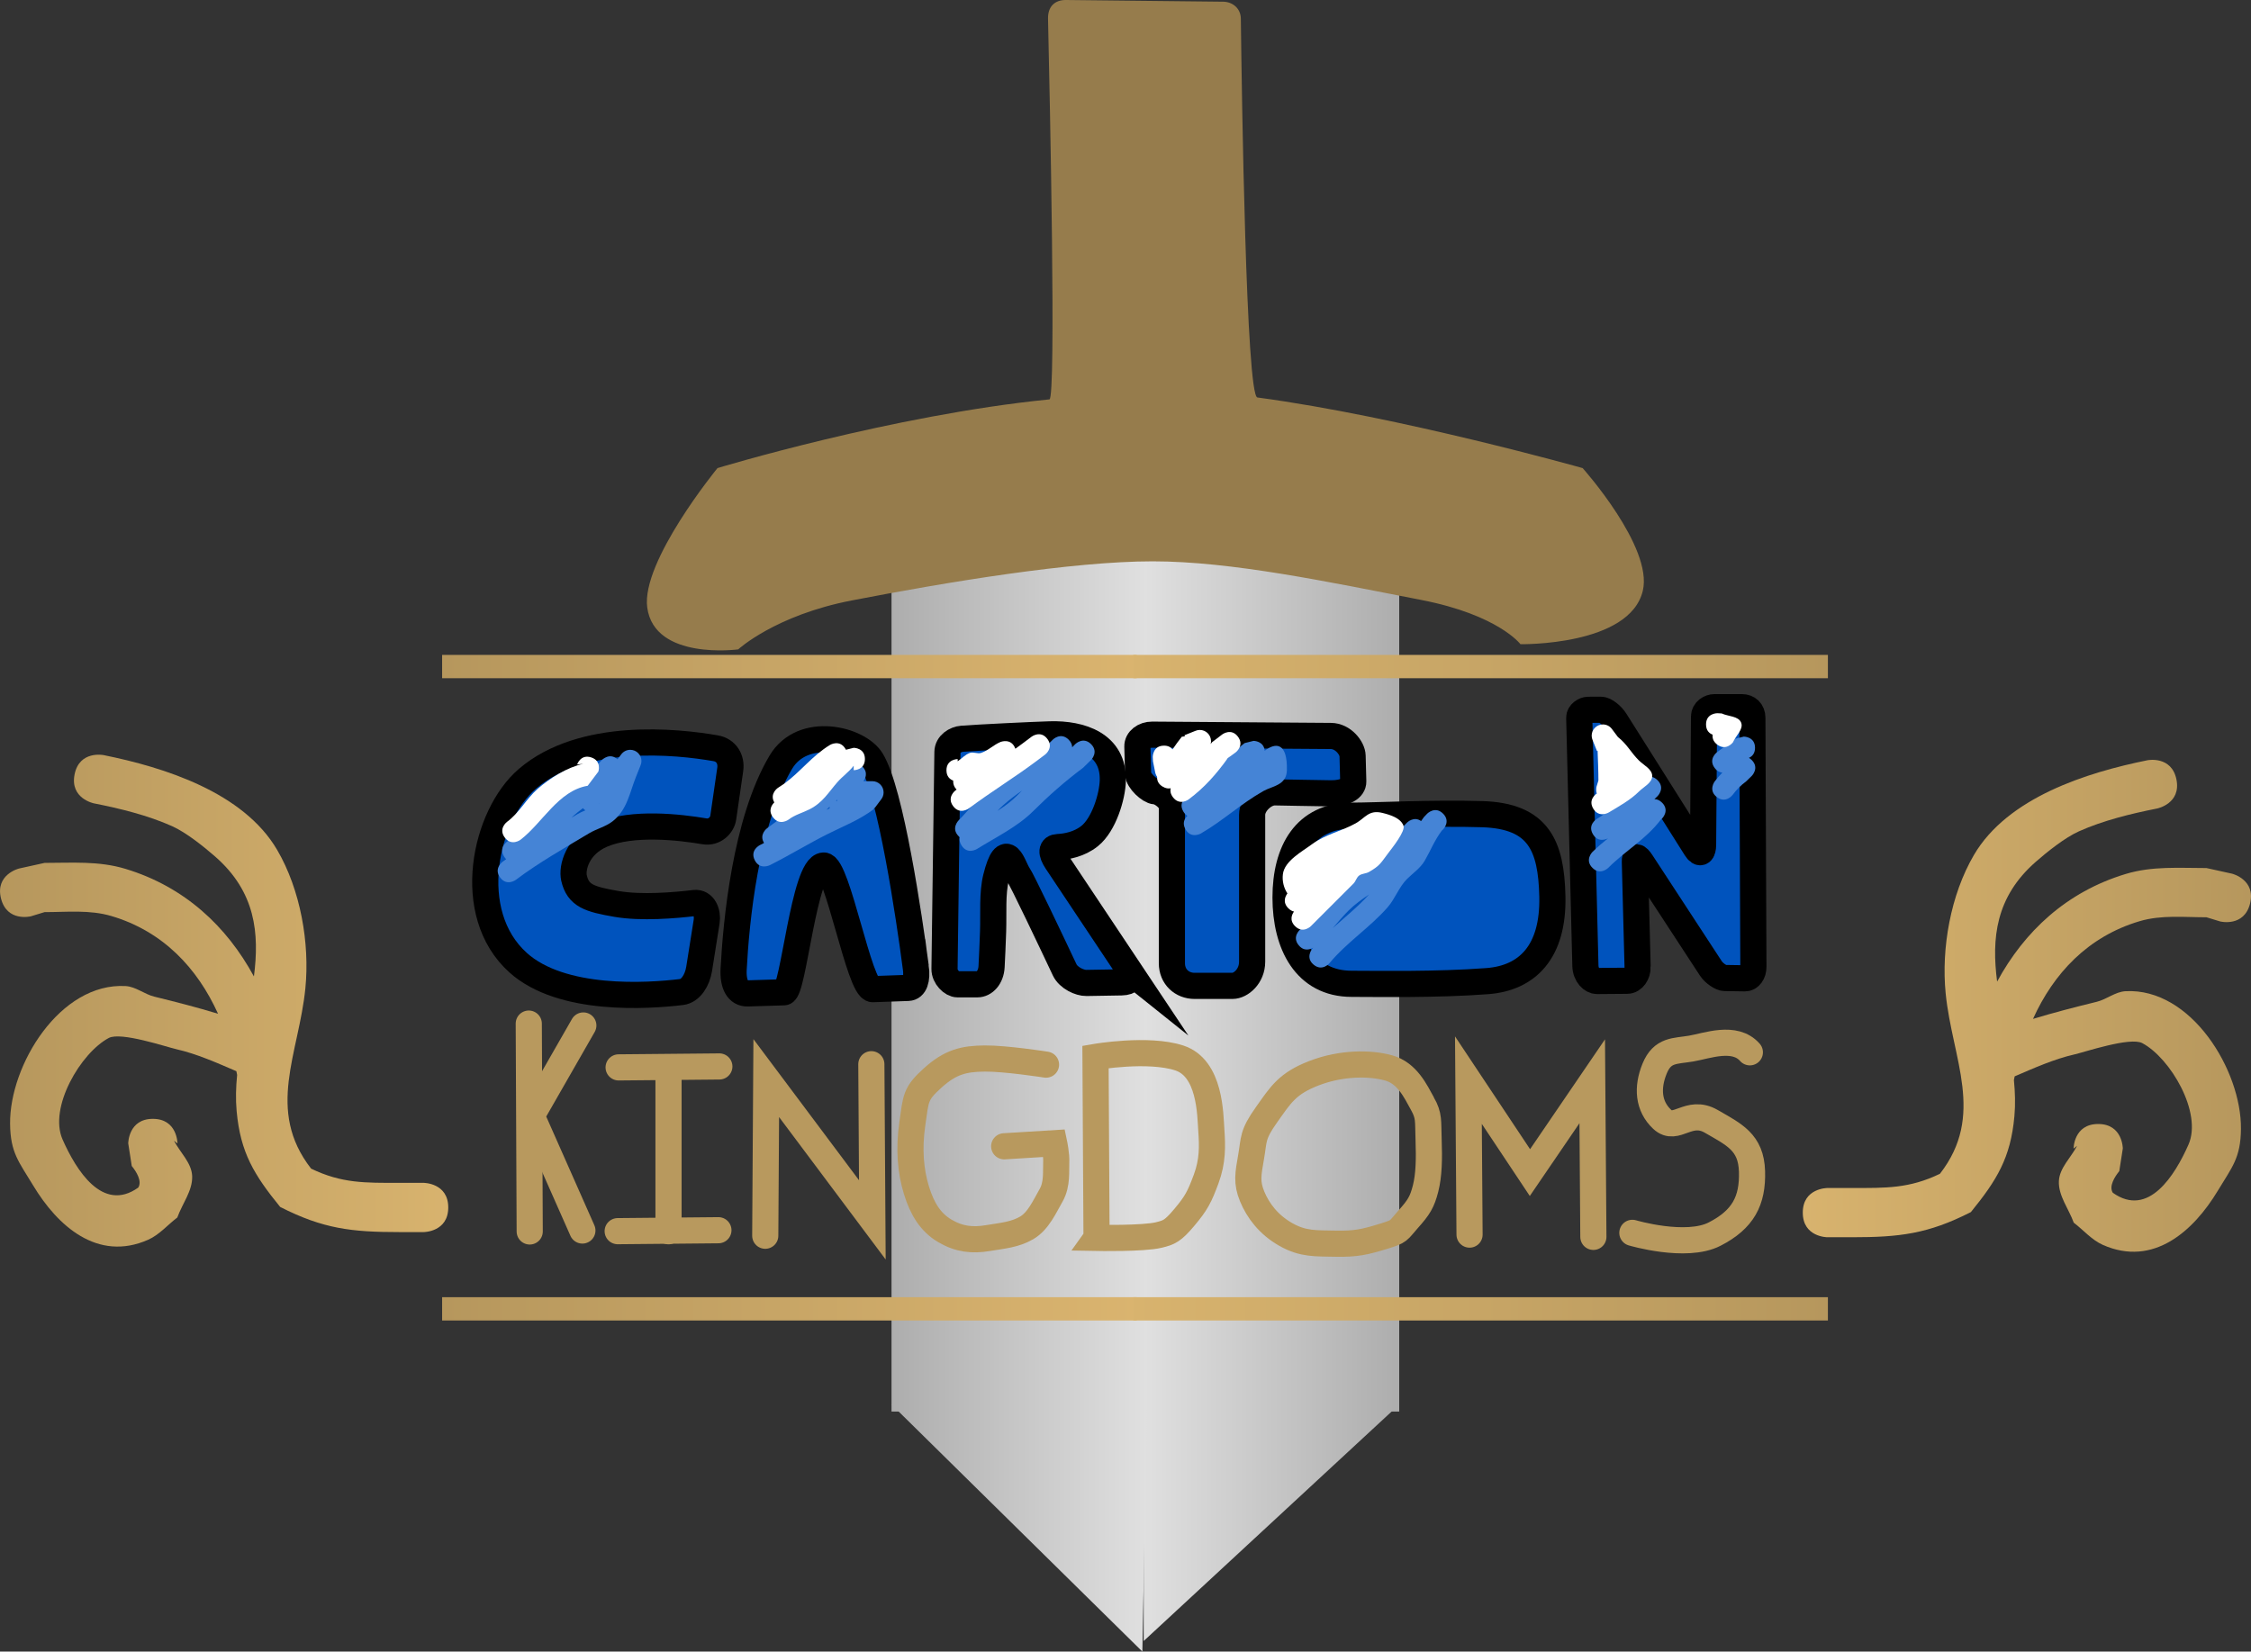 <svg version="1.1" xmlns="http://www.w3.org/2000/svg" xmlns:xlink="http://www.w3.org/1999/xlink" width="215.139" height="157.87" viewBox="0,0,215.139,157.87"><rect x="0" y="0" width="215.139" height="157.87" fill="#333333" stroke="none"/><defs><linearGradient x1="241.738" y1="192.67" x2="266.16" y2="192.67" gradientUnits="userSpaceOnUse" id="color-1"><stop offset="0" stop-color="#e0e0e0"/><stop offset="1" stop-color="#adadad"/></linearGradient><linearGradient x1="217.638" y1="192.67" x2="242.059" y2="192.67" gradientUnits="userSpaceOnUse" id="color-2"><stop offset="0" stop-color="#adadad"/><stop offset="1" stop-color="#e0e0e0"/></linearGradient><linearGradient x1="241.738" y1="240.068" x2="266.16" y2="240.068" gradientUnits="userSpaceOnUse" id="color-3"><stop offset="0" stop-color="#e0e0e0"/><stop offset="1" stop-color="#adadad"/></linearGradient><linearGradient x1="217.638" y1="240.068" x2="242.059" y2="240.068" gradientUnits="userSpaceOnUse" id="color-4"><stop offset="0" stop-color="#adadad"/><stop offset="1" stop-color="#e0e0e0"/></linearGradient><linearGradient x1="174.686" y1="226.175" x2="241.07" y2="226.175" gradientUnits="userSpaceOnUse" id="color-5"><stop offset="0" stop-color="#b6975d"/><stop offset="1" stop-color="#dab46f"/></linearGradient><linearGradient x1="240.747" y1="226.175" x2="307.131" y2="226.175" gradientUnits="userSpaceOnUse" id="color-6"><stop offset="0" stop-color="#d8b36e"/><stop offset="1" stop-color="#b6975d"/></linearGradient><linearGradient x1="347.57" y1="197.21" x2="304.732" y2="197.21" gradientUnits="userSpaceOnUse" id="color-7"><stop offset="0" stop-color="#b6975d"/><stop offset="1" stop-color="#d8b36e"/></linearGradient><linearGradient x1="132.43" y1="196.715" x2="175.268" y2="196.715" gradientUnits="userSpaceOnUse" id="color-8"><stop offset="0" stop-color="#b6975d"/><stop offset="1" stop-color="#d8b36e"/></linearGradient><linearGradient x1="174.686" y1="164.78" x2="241.07" y2="164.78" gradientUnits="userSpaceOnUse" id="color-9"><stop offset="0" stop-color="#b6975d"/><stop offset="1" stop-color="#dab46f"/></linearGradient><linearGradient x1="240.747" y1="164.78" x2="307.131" y2="164.78" gradientUnits="userSpaceOnUse" id="color-10"><stop offset="0" stop-color="#d8b36e"/><stop offset="1" stop-color="#b6975d"/></linearGradient></defs><g transform="translate(-132.43,-101.065)"><g data-paper-data="{&quot;isPaintingLayer&quot;:true}" fill-rule="nonzero" stroke-linejoin="miter" stroke-miterlimit="10" stroke-dasharray="" stroke-dashoffset="0" style="mix-blend-mode: normal"><g><g stroke-width="0" stroke-linecap="butt"><g stroke="#000000"><g><path d="M241.738,235.992v-86.644h24.422v86.644z" fill="url(#color-1)"/><path d="M217.638,235.992v-86.644h24.422v86.644z" fill="url(#color-2)"/></g><g><path d="M241.738,257.926v-22.606h24.422z" fill="url(#color-3)"/><path d="M217.638,235.32h24.422l-0.449,23.615z" fill="url(#color-4)"/></g></g><path d="M202.985,163.138c0,0 -7.995,1.081 -8.694,-3.991c-0.608,-4.406 6.714,-13.338 6.714,-13.338c0,0 16.696,-5.073 31.724,-6.567c0.654,-0.065 0.04,-28.813 -0.134,-36.386c-0.026,-1.149 0.635,-1.803 1.721,-1.791c3.872,0.042 12.936,0.14 15.028,0.163c0.842,0.009 1.666,0.599 1.679,1.617c0.087,7.177 0.503,36.069 1.583,36.214c13.656,1.831 31.084,6.751 31.084,6.751c0,0 6.745,7.54 5.753,11.721c-1.256,5.292 -11.695,5.113 -11.695,5.113c0,0 -2.093,-2.789 -9.453,-4.224c-8.991,-1.752 -18.192,-3.698 -25.701,-3.698c-7.706,0 -19.646,1.977 -28.76,3.74c-7.329,1.418 -10.85,4.677 -10.85,4.677z" fill="#967c4c" stroke="none"/></g><g stroke="none" stroke-width="0" stroke-linecap="butt"><path d="M174.686,227.289v-2.228h66.384v2.228z" fill="url(#color-5)"/><path d="M240.747,227.289v-2.228h66.384v2.228z" fill="url(#color-6)"/></g><path d="M335.315,210.862l-0.335,2.151c-0.454,0.557 -1.004,1.456 -0.621,2.064c3.415,2.434 5.944,-1.687 7.231,-4.593c1.354,-3.059 -1.729,-8.282 -4.412,-9.708c-1.156,-0.614 -5.487,0.853 -6.498,1.083c-1.928,0.439 -3.839,1.295 -5.699,2.093c-0.022,0.104 -0.043,0.209 -0.063,0.313c0,0 -0.003,0.014 -0.009,0.041c0.116,1.163 0.15,2.318 0.047,3.456c-0.36,3.988 -1.683,6.116 -4.159,9.164c-4.108,2.098 -6.856,2.405 -11.36,2.405h-2.353c0,0 -2.353,0 -2.353,-2.353c0,-2.353 2.353,-2.353 2.353,-2.353h2.353c3.228,0 5.456,0.061 8.402,-1.359c4.352,-5.594 1.173,-10.988 0.549,-17.23c-0.433,-4.331 0.473,-9.435 2.692,-13.231c3.229,-5.522 10.803,-7.899 16.596,-9.069c0,0 2.307,-0.461 2.768,1.845c0.461,2.307 -1.845,2.768 -1.845,2.768c-2.486,0.492 -5.155,1.142 -7.477,2.183c-1.348,0.604 -3.05,1.974 -4.119,2.909c-3.862,3.378 -4.229,7.326 -3.699,11.455c2.595,-4.779 6.61,-8.572 12.282,-10.287c2.554,-0.772 5.107,-0.568 7.728,-0.568l2.453,0.541c0,0 2.282,0.571 1.712,2.853c-0.571,2.282 -2.853,1.712 -2.853,1.712l-1.311,-0.4c-2.132,0 -4.312,-0.242 -6.387,0.373c-4.964,1.471 -8.231,5.007 -10.194,9.341c1.983,-0.603 3.977,-1.117 6.093,-1.636c0.947,-0.232 1.771,-0.957 2.745,-1.011c6.266,-0.345 11.091,7.556 11.037,13.164c-0.027,2.789 -0.854,3.652 -2.217,5.915c-2.295,3.812 -6.127,7.316 -10.976,5.172c-1.069,-0.473 -1.859,-1.419 -2.789,-2.128c-0.473,-1.324 -1.48,-2.567 -1.419,-3.971c0.055,-1.264 1.159,-2.25 1.739,-3.375l-0.335,0.269c0,0 0,-2.353 2.353,-2.353c2.353,0 2.353,2.353 2.353,2.353z" data-paper-data="{&quot;index&quot;:null}" fill="url(#color-7)" stroke="none" stroke-width="0.5" stroke-linecap="butt"/><g><g><path d="M199.968,189.154c-0.142,0.895 -0.466,2.942 -0.715,4.51c-0.181,1.143 -0.83,2.124 -1.683,2.227c-3.242,0.392 -11.462,0.942 -15.626,-2.811c-5.258,-4.74 -3.168,-14.09 0.883,-17.562c5.295,-4.537 14.31,-3.569 17.996,-2.93c1.03,0.179 1.539,1.056 1.399,2.028c-0.226,1.558 -0.544,3.751 -0.669,4.619c-0.103,0.71 -0.835,1.457 -1.792,1.295c-2.36,-0.401 -6.869,-0.919 -9.767,0.306c-2.417,1.022 -2.92,3.201 -2.702,4.157c0.389,1.702 1.482,2.028 4.056,2.477c2.37,0.413 5.597,0.137 7.454,-0.088c0.902,-0.109 1.301,0.921 1.166,1.773z" fill="#0053bd" stroke="#000000" stroke-width="2.5" stroke-linecap="round"/><path d="M219.957,193.505c0.162,1.214 -0.115,1.969 -0.728,1.991c-0.8,0.029 -2.019,0.072 -3.388,0.121c-1.273,0.045 -3.374,-11.865 -4.69,-11.819c-1.883,0.067 -2.891,12.087 -3.786,12.117c-1.482,0.05 -2.656,0.085 -3.483,0.108c-0.925,0.026 -1.41,-0.855 -1.334,-2.31c0.231,-4.426 1.116,-14.075 4.504,-19.781c2.094,-3.526 7.43,-2.231 8.671,-0.199c1.848,3.025 3.598,15.019 4.233,19.773z" fill="#0053bd" stroke="#000000" stroke-width="2.5" stroke-linecap="round"/><path d="M240.502,194.044c0.314,0.471 -0.045,0.909 -0.879,0.923c-1.163,0.019 -2.694,0.045 -3.362,0.056c-0.634,0.011 -1.709,-0.474 -2.076,-1.253c-1.257,-2.666 -4.079,-8.618 -4.451,-9.143c-0.48,-0.678 -1.137,-3.555 -2.105,0.316c-0.379,1.516 -0.226,3.411 -0.284,5.155c-0.042,1.269 -0.098,2.459 -0.145,3.365c-0.054,1.028 -0.677,1.69 -1.36,1.69c-0.69,0 -1.485,0 -1.895,0c-0.516,0 -1.254,-0.693 -1.243,-1.473c0.035,-2.556 0.224,-16.591 0.28,-20.739c0.01,-0.731 0.748,-1.21 1.408,-1.26c1.62,-0.122 6.705,-0.371 8.397,-0.421c2.957,-0.088 6.1,0.937 6,4.421c-0.044,1.531 -0.848,4.199 -2.207,5.293c-0.996,0.801 -2.202,1.02 -3.049,1.06c-0.629,0.03 -0.688,0.519 -0.104,1.396c1.932,2.898 6.194,9.292 7.076,10.615z" fill="#0053bd" stroke="#000000" stroke-width="2.5" stroke-linecap="round"/><path d="M241.206,175.041c-0.015,-0.57 -0.047,-1.732 -0.071,-2.615c-0.018,-0.648 0.647,-1.141 1.414,-1.136c2.413,0.015 12.204,0.094 17.079,0.124c1.17,0.007 2.056,1.163 2.075,1.892c0.015,0.565 0.043,1.63 0.065,2.458c0.017,0.654 -0.789,1.15 -2.145,1.134c-2.609,-0.03 -3.918,-0.077 -5.35,-0.093c-0.994,-0.011 -2.17,1.085 -2.17,2.146c0,2.152 0,10.061 0,14.038c0,1.402 -1.083,2.315 -1.881,2.315c-0.737,0 -2.301,0 -3.618,0c-1.186,0 -2.171,-0.848 -2.171,-2.171c0,-4.147 0,-12.96 0,-14.906c0,-0.747 -1.069,-1.496 -1.602,-1.52c-0.529,-0.024 -1.608,-1.023 -1.625,-1.667z" data-paper-data="{&quot;index&quot;:null}" fill="#0053bd" stroke="#000000" stroke-width="2.5" stroke-linecap="round"/><path d="M255.296,186.857c0,-4.438 1.883,-7.822 6.322,-7.822c2.396,0 7.742,-0.291 12.472,-0.146c5.408,0.166 6.6,3.033 6.707,7.86c0.117,5.294 -2.38,7.809 -6.222,8.1c-4.873,0.369 -10.493,0.257 -12.957,0.257c-4.438,0 -6.322,-3.812 -6.322,-8.25z" fill="#0053bd" stroke="#000000" stroke-width="2.5" stroke-linecap="butt"/><path d="M288.945,193.485c0.017,0.654 -0.406,1.325 -1.001,1.329c-0.961,0.008 -2.324,0.018 -2.878,0.023c-0.47,0.004 -1.089,-0.539 -1.112,-1.472c-0.126,-5.081 -0.536,-21.611 -0.588,-23.698c-0.011,-0.426 0.503,-0.752 0.85,-0.753c0.272,-0.001 0.791,-0.002 1.224,-0.004c0.393,-0.001 1.036,0.507 1.383,1.057c0.996,1.578 5.868,9.302 7.685,12.182c0.426,0.676 0.69,0.377 0.695,-0.336c0.013,-1.79 0.07,-9.584 0.09,-12.251c0.004,-0.564 0.558,-0.899 0.989,-0.899c0.505,0 1.744,0 2.633,0c0.568,0 0.994,0.371 0.997,1.023c0.018,4.361 0.088,21.287 0.098,23.798c0.003,0.61 -0.344,1.103 -0.801,1.096c-0.675,-0.01 -1.587,-0.023 -1.957,-0.029c-0.316,-0.005 -0.999,-0.445 -1.305,-0.914c-0.861,-1.318 -5.008,-7.663 -6.634,-10.15c-0.407,-0.622 -0.646,-0.641 -0.631,-0.046c0.062,2.389 0.223,8.533 0.262,10.044z" fill="#0053bd" stroke="#000000" stroke-width="2.5" stroke-linecap="round"/><path d="M189.676,177.874c0.011,-0.008 0.021,-0.016 0.032,-0.024c-0.016,0.004 -0.031,0.008 -0.047,0.011zM188.373,178.525c-0.095,-0.066 -0.171,-0.137 -0.23,-0.211c-0.383,0.293 -0.761,0.589 -1.096,0.916c0.19,-0.113 0.379,-0.226 0.567,-0.339c0.24,-0.144 0.498,-0.257 0.759,-0.366zM191.801,173.177c0.195,-0.266 0.51,-0.439 0.865,-0.439c0.592,0 1.071,0.48 1.071,1.071c0,0.149 -0.031,0.291 -0.086,0.42l-0.42,1.049c-0.615,1.518 -0.852,3.224 -2.272,4.31c-0.666,0.51 -1.525,0.707 -2.243,1.14c-2.315,1.393 -4.841,2.819 -6.98,4.438c0,0 -0.857,0.643 -1.5,-0.214c-0.643,-0.857 0.214,-1.5 0.214,-1.5c0.117,-0.087 0.234,-0.173 0.353,-0.259c-0.075,-0.074 -0.146,-0.166 -0.212,-0.281c-0.532,-0.93 0.399,-1.462 0.399,-1.462c3.405,-1.935 5.63,-5.101 8.675,-7.427l0.314,-0.329c0,0 0.726,-0.726 1.467,-0.046z" fill="#4584d6" stroke="none" stroke-width="0.5" stroke-linecap="butt"/><path d="M211.714,178.341c-0.003,-0.057 -0,-0.112 0.007,-0.165c-0.1,0.098 -0.202,0.197 -0.305,0.298c0.099,-0.045 0.198,-0.089 0.298,-0.133zM212.401,177.671c0.019,-0.056 0.036,-0.113 0.051,-0.172c-0.036,0.031 -0.073,0.062 -0.109,0.094zM215.809,175.738c0.592,0 1.071,0.48 1.071,1.071c0,0.245 -0.082,0.471 -0.221,0.652l-0.636,0.849l-0.041,-0.031l-0.059,0.145c-1.351,1.016 -2.851,1.594 -4.353,2.345c-1.885,0.943 -3.677,2.052 -5.568,2.999c0,0 -0.958,0.479 -1.437,-0.479c-0.479,-0.958 0.479,-1.437 0.479,-1.437c0.138,-0.069 0.276,-0.139 0.413,-0.209c-0.513,-0.809 0.281,-1.404 0.281,-1.404c1.224,-0.916 2.431,-1.731 3.584,-2.738c1.363,-1.19 2.224,-2.268 3.947,-2.971l0.069,-0.191c0,0 0.758,-0.758 1.515,0c0.58,0.58 0.272,1.161 0.095,1.4z" fill="#4584d6" stroke="none" stroke-width="0.5" stroke-linecap="butt"/><path d="M236.709,172.195c0.758,0.758 0,1.515 0,1.515l-0.758,0.742c-1.776,1.332 -3.261,2.644 -4.814,4.186c-1.486,1.476 -3.581,2.484 -5.333,3.58c0,0 -0.909,0.568 -1.476,-0.341c-0.187,-0.3 -0.214,-0.563 -0.165,-0.78c-0.037,-0.03 -0.075,-0.064 -0.112,-0.101c-0.758,-0.758 0,-1.515 0,-1.515c0.94,-0.94 1.823,-2.133 2.795,-3.009c1.866,-1.683 4.217,-2.709 5.991,-4.491l0.214,-0.214c0,0 0.758,-0.758 1.515,0c0.252,0.252 0.336,0.504 0.337,0.728l0.291,-0.299c0,0 0.758,-0.758 1.515,0zM229.623,177.124c0.163,-0.164 0.325,-0.326 0.487,-0.485c-0.612,0.422 -1.209,0.865 -1.767,1.366c-0.2,0.179 -0.395,0.372 -0.588,0.574c0.682,-0.437 1.328,-0.91 1.868,-1.455z" fill="#4584d6" stroke="none" stroke-width="0.5" stroke-linecap="butt"/><path d="M255.425,174.69c-0.033,1.446 -1.392,1.51 -2.234,1.983c-2.13,1.197 -3.879,2.845 -5.993,4.068c0,0 -0.93,0.532 -1.462,-0.399c-0.356,-0.623 -0.057,-1.067 0.18,-1.292c-0.136,-0.082 -0.267,-0.21 -0.383,-0.402c-0.551,-0.919 0.367,-1.47 0.367,-1.47c2.257,-1.351 3.439,-3.523 5.48,-5.081l0.857,-0.214c0,0 0.986,0 1.066,0.946c1.043,-0.805 2.183,-0.814 2.122,1.863z" fill="#4584d6" stroke="none" stroke-width="0.5" stroke-linecap="butt"/><path d="M261.341,188.079c-0.557,0.555 -1.038,1.132 -1.53,1.701c1.175,-1.055 2.409,-2.046 3.463,-3.213c-0.688,0.473 -1.369,0.949 -1.933,1.512zM256.557,191.424c-0.686,-0.823 0.137,-1.509 0.137,-1.509c1.249,-1.035 2.027,-2.245 3.155,-3.375c1.263,-1.266 3.355,-2.101 4.395,-3.525c0.227,-0.311 0.196,-0.765 0.429,-1.071c0.425,-0.561 1.078,-0.923 1.493,-1.491l0.742,-0.758c0,0 0.647,-0.647 1.343,-0.147c0.086,-0.127 0.177,-0.254 0.272,-0.381l0.314,-0.329c0,0 0.758,-0.758 1.515,0c0.758,0.758 0,1.515 0,1.515l-0.115,0.1c-0.71,0.945 -1.06,1.881 -1.637,2.882c-0.401,0.696 -1.102,1.17 -1.676,1.733c-0.782,0.766 -1.15,1.901 -1.877,2.73c-1.694,1.934 -3.909,3.349 -5.558,5.341c0,0 -0.686,0.823 -1.509,0.137c-0.823,-0.686 -0.137,-1.509 -0.137,-1.509c0.035,-0.041 0.07,-0.082 0.105,-0.123c-0.252,0.154 -0.862,0.415 -1.39,-0.219z" fill="#4584d6" stroke="none" stroke-width="0.5" stroke-linecap="butt"/><path d="M291.283,177.79c0.758,0.758 0,1.515 0,1.515l-0.115,0.1c-1.422,1.887 -3.388,2.967 -5.028,4.615c0,0 -0.758,0.758 -1.515,0c-0.758,-0.758 0,-1.515 0,-1.515c0.475,-0.473 0.982,-0.897 1.497,-1.309c-0.154,0.081 -0.948,0.444 -1.444,-0.382c-0.551,-0.919 0.367,-1.47 0.367,-1.47c1.683,-1.007 2.675,-2.421 4.194,-3.581l0.1,-0.115c0,0 0.758,-0.758 1.515,0c0.758,0.758 0,1.515 0,1.515l-0.305,0.291c0.226,-0.001 0.48,0.083 0.734,0.337z" fill="#4584d6" stroke="none" stroke-width="0.5" stroke-linecap="butt"/><path d="M299.854,173.718c0.758,0.758 0,1.515 0,1.515l-0.543,0.528c-0.489,0.358 -0.928,0.797 -1.286,1.286c0,0 -0.643,0.857 -1.5,0.214c-0.857,-0.643 -0.214,-1.5 -0.214,-1.5c0.225,-0.295 0.469,-0.577 0.73,-0.843c-0.238,-0.019 -0.498,-0.133 -0.73,-0.443c-0.643,-0.857 0.214,-1.5 0.214,-1.5c0.571,-0.429 1.143,-0.857 1.714,-1.286l0.857,-0.214c0,0 1.071,0 1.071,1.071c0,0.568 -0.301,0.835 -0.584,0.96c0.089,0.051 0.18,0.12 0.27,0.211z" fill="#4584d6" stroke="none" stroke-width="0.5" stroke-linecap="butt"/><path d="M206.787,176.37l0.594,-0.394c1.562,-1.143 2.675,-2.67 4.377,-3.705c0,0 0.919,-0.551 1.47,0.367c0.019,0.032 0.036,0.063 0.052,0.094l0.743,-0.186c0,0 1.071,0 1.071,1.071c0,1.071 -1.071,1.071 -1.071,1.071v-0.429c-0.449,0.587 -1.075,1.018 -1.562,1.575c-0.865,0.991 -1.388,1.944 -2.656,2.589c-0.661,0.336 -1.411,0.526 -1.997,0.98c0,0 -0.857,0.643 -1.5,-0.214c-0.51,-0.68 -0.075,-1.226 0.126,-1.422c-0.482,-0.843 0.351,-1.398 0.351,-1.398z" fill="#ffffff" stroke="none" stroke-width="0.5" stroke-linecap="butt"/><path d="M188.941,173.465c1.016,0.339 0.678,1.355 0.678,1.355l-1.021,1.355c-2.81,0.472 -4.32,3.556 -6.425,5.164c0,0 -0.857,0.643 -1.5,-0.214c-0.643,-0.857 0.214,-1.5 0.214,-1.5c1.181,-0.864 1.841,-2.203 2.925,-3.153c1.2,-1.051 2.835,-2.06 4.365,-2.398l-0.592,0.069c0,0 0.339,-1.016 1.355,-0.678z" fill="#ffffff" stroke="none" stroke-width="0.5" stroke-linecap="butt"/><path d="M223.531,175.767c0,-0.029 0.001,-0.057 0.003,-0.086c-0.299,-0.113 -0.646,-0.376 -0.646,-0.986c0,-1.071 1.071,-1.071 1.071,-1.071v0.214c0.387,-0.267 0.718,-0.643 1.161,-0.802c0.336,-0.121 0.731,0.109 1.071,0c0.68,-0.219 1.208,-0.78 1.869,-1.05c0,0 0.995,-0.398 1.393,0.597c0.007,0.019 0.014,0.037 0.021,0.055c0.235,-0.169 0.468,-0.34 0.699,-0.514l0.857,-0.643c0,0 0.857,-0.643 1.5,0.214c0.643,0.857 -0.214,1.5 -0.214,1.5l-0.857,0.643c-2.093,1.565 -4.328,2.925 -6.429,4.5c0,0 -0.857,0.643 -1.5,-0.214c-0.643,-0.857 0.214,-1.5 0.214,-1.5c0.038,-0.028 0.076,-0.057 0.114,-0.085c-0.202,-0.195 -0.328,-0.469 -0.328,-0.772z" fill="#ffffff" stroke="none" stroke-width="0.5" stroke-linecap="butt"/><path d="M243.674,172.339c0.413,0 0.667,0.16 0.823,0.356c0.276,-0.407 0.566,-0.808 0.882,-1.206l0.296,-0.04l-0.042,-0.104l1.049,-0.42c0.129,-0.055 0.271,-0.086 0.42,-0.086c0.592,0 1.071,0.48 1.071,1.071c0,0.096 -0.013,0.189 -0.036,0.277c0.045,-0.059 0.09,-0.118 0.136,-0.177l0.972,-0.742c0,0 0.857,-0.643 1.5,0.214c0.643,0.857 -0.214,1.5 -0.214,1.5l-0.742,0.543c-1.152,1.574 -2.192,2.782 -3.758,3.957c0,0 -0.857,0.643 -1.5,-0.214c-0.242,-0.323 -0.271,-0.615 -0.214,-0.855c-0.213,0.047 -0.471,0.022 -0.766,-0.155c-0.451,-0.271 -0.548,-0.63 -0.529,-0.925c-0.142,-0.214 -0.184,-0.426 -0.184,-0.426c-0.071,-0.357 -0.143,-0.714 -0.214,-1.071l-0.021,-0.424c0,0 0,-1.071 1.071,-1.071z" fill="#ffffff" stroke="none" stroke-width="0.5" stroke-linecap="butt"/><path d="M256.105,188.199c-0.174,-0.037 -0.36,-0.132 -0.545,-0.317c-0.59,-0.59 -0.261,-1.181 -0.086,-1.413c-0.339,-0.523 -0.515,-1.168 -0.432,-1.843c0.155,-1.277 1.871,-2.181 2.776,-2.86c1.319,-0.973 2.792,-1.225 4.189,-2.005c0.904,-0.504 1.237,-1.319 2.551,-0.99c0.757,0.189 1.718,0.481 2.005,1.206c0.212,0.535 -1.065,2.125 -1.46,2.646c-0.698,0.922 -0.773,1.185 -1.832,1.791c-0.291,0.166 -0.676,0.144 -0.945,0.345c-0.249,0.187 -0.318,0.543 -0.537,0.764c-1.334,1.346 -2.71,2.71 -4.071,4.071c0,0 -0.758,0.758 -1.515,0c-0.578,-0.578 -0.275,-1.155 -0.098,-1.397z" fill="#ffffff" stroke="none" stroke-width="0.5" stroke-linecap="butt"/><path d="M285.042,176.915c-0.106,-0.329 -0.026,-0.649 -0.026,-0.649l0.182,-0.597c0,-0.967 -0.046,-1.901 -0.078,-2.84l-0.06,0.024l-0.42,-1.049c-0.055,-0.129 -0.086,-0.271 -0.086,-0.42c0,-0.592 0.48,-1.071 1.071,-1.071c0.355,0 0.67,0.173 0.865,0.439l0.569,0.759c0.912,0.73 1.214,1.449 1.995,2.231c0.465,0.466 1.286,0.841 1.286,1.5c0,0.659 -0.82,1.034 -1.286,1.5c-0.793,0.793 -1.928,1.419 -2.877,1.99c0,0 -0.919,0.551 -1.47,-0.367c-0.487,-0.812 0.174,-1.337 0.334,-1.448z" fill="#ffffff" stroke="none" stroke-width="0.5" stroke-linecap="butt"/><path d="M296.12,171.293c-0.297,-0.115 -0.636,-0.379 -0.636,-0.982c0,-1.071 1.071,-1.071 1.071,-1.071l0.424,0.021c0.621,0.294 1.613,0.242 1.862,0.883c0.247,0.634 -0.524,1.255 -0.787,1.882c0,0 -0.643,0.857 -1.5,0.214c-0.407,-0.306 -0.476,-0.66 -0.436,-0.947z" fill="#ffffff" stroke="none" stroke-width="0.5" stroke-linecap="butt"/></g><g fill="none" stroke="#b8995e" stroke-width="2.5" stroke-linecap="round"><g><path d="M182.967,198.909l0.09,19.869"/><path d="M188.092,218.688l-4.855,-10.968l4.945,-8.631"/></g><g><path d="M196.323,203.192v15.565"/><path d="M191.555,203.095c0,0 1.315,-0.012 2.296,-0.021c1.754,-0.016 7.331,-0.069 7.331,-0.069"/><path d="M191.465,218.75l9.627,-0.09"/></g><path d="M205.569,219.186l0.095,-15.068l10.14,13.551l-0.095,-14.878"/><path d="M228.405,210.637l4.779,-0.293c0,0 0.238,1.127 0.195,1.853c-0.043,0.726 0.126,2.052 -0.488,3.121c-0.614,1.069 -1.22,2.47 -2.341,3.121c-1.121,0.651 -2.256,0.734 -3.707,0.975c-1.45,0.242 -2.717,0.125 -4.097,-0.683c-1.38,-0.808 -2.189,-2.124 -2.731,-3.902c-0.542,-1.778 -0.747,-3.887 -0.39,-6.34c0.357,-2.453 0.252,-2.858 1.951,-4.389c1.699,-1.531 2.977,-1.835 4.975,-1.853c1.997,-0.018 5.852,0.585 5.852,0.585"/><path d="M237.232,219.393l-0.099,-17.299c0,0 5.036,-0.872 8.007,0.099c2.971,0.971 2.957,5.397 3.064,6.92c0.107,1.522 0.137,2.935 -0.494,4.646c-0.631,1.711 -0.952,2.324 -2.076,3.658c-1.124,1.334 -1.462,1.453 -2.437,1.697c-1.46,0.365 -5.966,0.281 -5.966,0.281z"/><path d="M268.38,206.561c0.662,1.193 0.522,1.617 0.589,3.445c0.067,1.828 0.035,3.401 -0.292,4.678c-0.327,1.277 -0.634,1.779 -1.657,2.924c-1.023,1.145 -0.739,1.139 -2.436,1.657c-1.698,0.518 -2.571,0.722 -4.483,0.682c-1.912,-0.04 -3.114,0.061 -4.775,-0.877c-1.661,-0.938 -2.668,-2.3 -3.221,-3.64c-0.552,-1.34 -0.389,-2.134 -0.097,-3.801c0.292,-1.666 0.087,-2.062 1.462,-3.996c1.374,-1.933 1.982,-3 4.58,-3.996c2.599,-0.996 5.348,-0.987 7.114,-0.487c1.766,0.5 2.554,2.218 3.216,3.411z"/><path d="M272.882,219.078l-0.109,-14.766l5.88,8.84l5.954,-8.731l0.109,14.874"/><path d="M299.672,201.653c-1.45,-1.647 -4.082,-0.617 -5.612,-0.356c-1.53,0.261 -2.74,0.079 -3.488,1.909c-0.748,1.83 -0.619,3.605 0.723,4.856c1.341,1.25 2.527,-1.062 4.695,0.195c2.168,1.257 3.807,1.979 3.888,4.782c0.081,2.803 -0.846,4.591 -3.575,5.992c-2.729,1.401 -7.86,-0.121 -7.86,-0.121"/></g></g><path d="M144.685,210.367c0,0 0,-2.353 2.353,-2.353c2.353,0 2.353,2.353 2.353,2.353l-0.335,-0.269c0.58,1.125 1.684,2.111 1.739,3.375c0.061,1.404 -0.946,2.648 -1.419,3.971c-0.93,0.709 -1.72,1.655 -2.789,2.128c-4.849,2.144 -8.681,-1.36 -10.976,-5.172c-1.363,-2.264 -2.19,-3.127 -2.217,-5.915c-0.055,-5.609 4.77,-13.509 11.037,-13.164c0.974,0.054 1.798,0.779 2.745,1.011c2.116,0.519 4.11,1.033 6.093,1.636c-1.963,-4.334 -5.23,-7.871 -10.194,-9.341c-2.075,-0.615 -4.256,-0.373 -6.387,-0.373l-1.311,0.4c0,0 -2.282,0.571 -2.853,-1.712c-0.571,-2.282 1.712,-2.853 1.712,-2.853l2.453,-0.541c2.621,0 5.174,-0.204 7.728,0.568c5.672,1.716 9.687,5.508 12.282,10.287c0.53,-4.129 0.163,-8.077 -3.699,-11.455c-1.069,-0.935 -2.771,-2.305 -4.119,-2.909c-2.322,-1.041 -4.991,-1.691 -7.477,-2.183c0,0 -2.307,-0.461 -1.845,-2.768c0.461,-2.307 2.768,-1.845 2.768,-1.845c5.793,1.169 13.367,3.546 16.596,9.069c2.22,3.796 3.125,8.9 2.692,13.231c-0.624,6.242 -3.803,11.635 0.549,17.23c2.945,1.42 5.174,1.359 8.402,1.359h2.353c0,0 2.353,0 2.353,2.353c0,2.353 -2.353,2.353 -2.353,2.353h-2.353c-4.503,0 -7.251,-0.307 -11.36,-2.405c-2.476,-3.048 -3.799,-5.176 -4.159,-9.164c-0.103,-1.138 -0.069,-2.293 0.047,-3.456c-0.006,-0.026 -0.009,-0.041 -0.009,-0.041c-0.02,-0.105 -0.041,-0.209 -0.063,-0.313c-1.86,-0.798 -3.771,-1.654 -5.699,-2.093c-1.011,-0.23 -5.342,-1.697 -6.498,-1.083c-2.683,1.426 -5.766,6.649 -4.412,9.708c1.286,2.906 3.815,7.027 7.231,4.593c0.384,-0.607 -0.167,-1.507 -0.621,-2.064l-0.335,-2.151z" data-paper-data="{&quot;index&quot;:null}" fill="url(#color-8)" stroke="none" stroke-width="0.5" stroke-linecap="butt"/><g stroke="none" stroke-width="0" stroke-linecap="butt"><path d="M174.686,165.894v-2.228h66.384v2.228z" fill="url(#color-9)"/><path d="M240.747,165.894v-2.228h66.384v2.228z" fill="url(#color-10)"/></g></g></g></g></svg>
